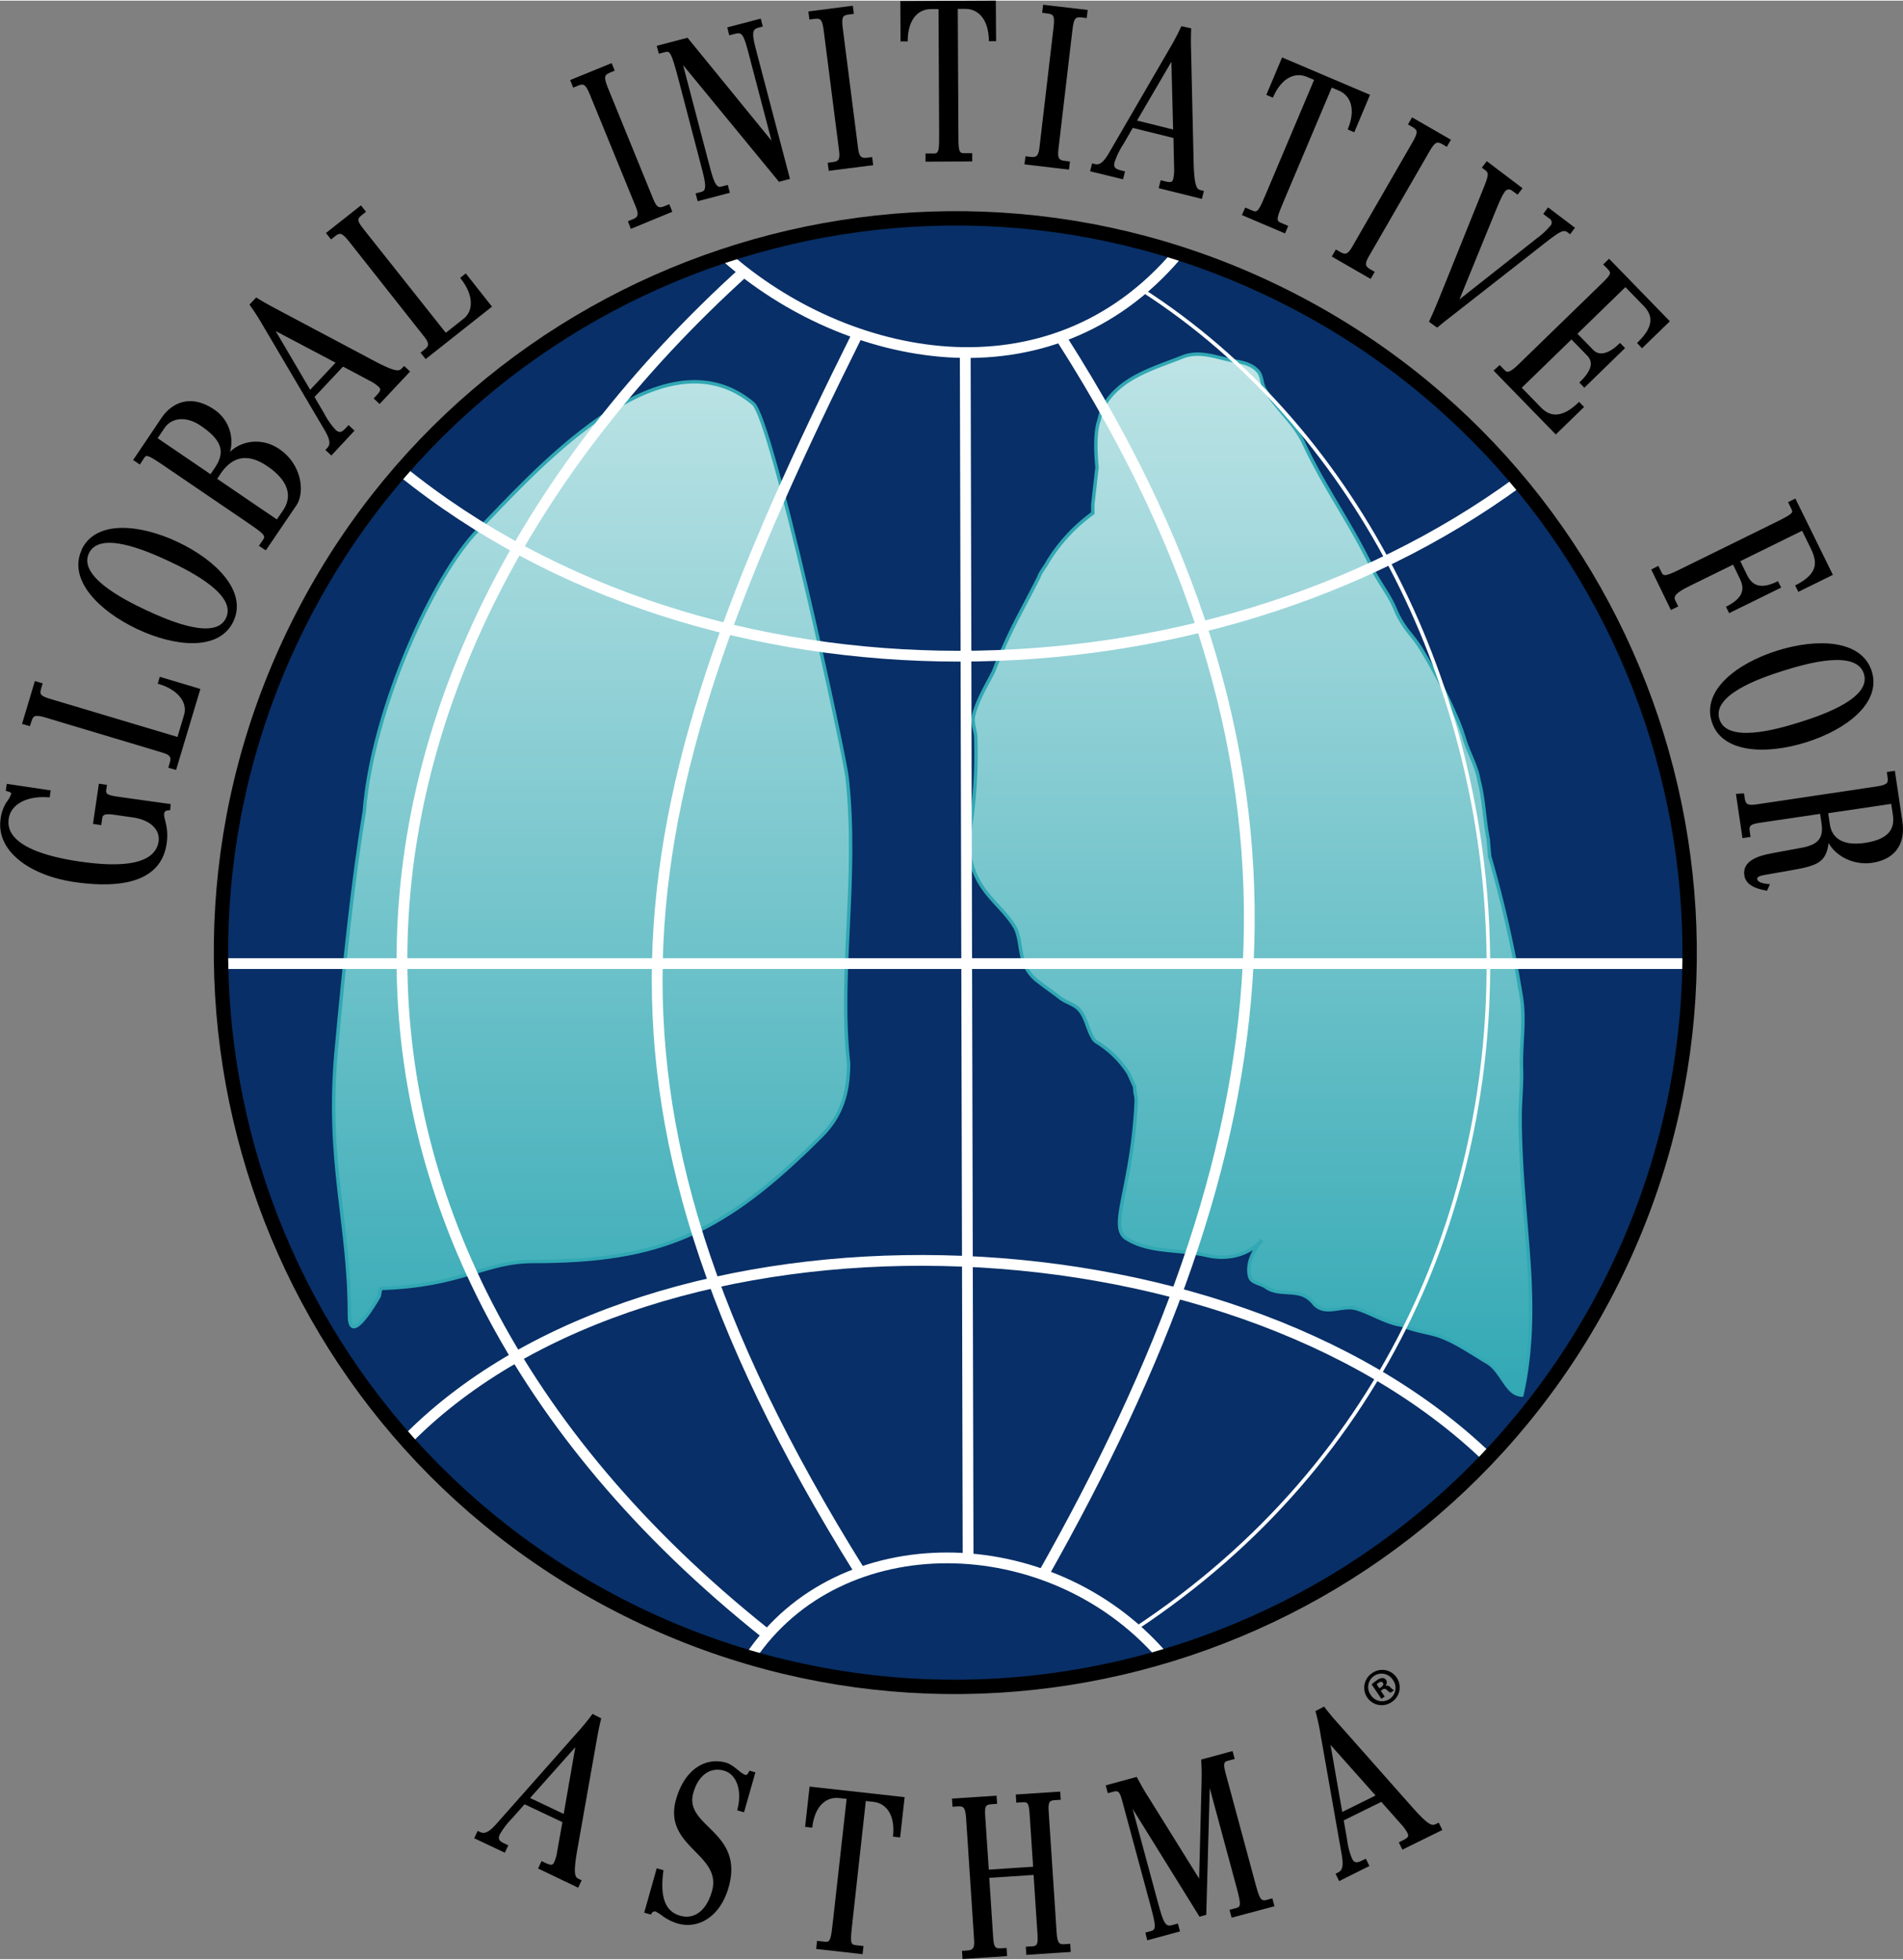 <?xml version="1.0" encoding="UTF-8"?> <svg xmlns="http://www.w3.org/2000/svg" xmlns:xlink="http://www.w3.org/1999/xlink" id="Layer_1" data-name="Layer 1" width="7.36in" height="7.58in" viewBox="0 0 529.96 545.44"><rect x="0" y="0" width="529.96" height="545.44" fill="#808080" stroke="none"/><defs><style>.cls-1,.cls-10,.cls-11,.cls-5,.cls-8,.cls-9{fill:none;}.cls-2{fill:#082f67;}.cls-3{clip-path:url(#clip-path);}.cls-4{fill:url(#linear-gradient);}.cls-5{stroke:#31a8b4;stroke-width:0.95px;}.cls-6{clip-path:url(#clip-path-2);}.cls-7{fill:url(#linear-gradient-2);}.cls-8,.cls-9{stroke:#fff;}.cls-9{stroke-width:3px;}.cls-10,.cls-11{stroke:#000;}.cls-10{stroke-width:0.47px;}.cls-11{stroke-width:4px;}</style><clipPath id="clip-path" transform="translate(-22.84 -14.65)"><path class="cls-1" d="M128.85,373.3c22.86-.72,28.84-7.51,42.57-7.51,35.27,0,52.86-7.61,80.23-35,5.63-5.63,7.51-12.05,7.51-20.16-2.77-25.39,2.67-51.48-.4-79.54-.69-6.42-20.85-99.79-26.18-104.24-25.89-21.64-62.15,20.55-76.48,35.08-12.54,12.64-29.64,50.29-31.81,78.55-3.26,19.66-5.63,43-7.81,66.5-2.86,30.93,3.67,47.92,3.67,73.81,0,9.49,8.3-5.33,8.3-5.33l.4-2.18"></path></clipPath><linearGradient id="linear-gradient" x1="-16.55" y1="683.13" x2="-15.56" y2="683.13" gradientTransform="matrix(0, 324.14, 94.34, 0, -64283.77, 5437.79)" gradientUnits="userSpaceOnUse"><stop offset="0" stop-color="#cae9ea"></stop><stop offset="1" stop-color="#31a8b4"></stop></linearGradient><clipPath id="clip-path-2" transform="translate(-22.84 -14.65)"><path class="cls-1" d="M327.21,303.54c-1.58-2.37-1.88-6-4.15-8.2-1.39-1.29-3.56-1.78-5.14-3.06-1.88-1.49-4-2.91-5.83-4.35a11.37,11.37,0,0,1-4.25-5.83c-1.09-3.06-.89-6.72-2.37-9.39-2.57-4.35-6.82-7.51-9.49-11.86a21.67,21.67,0,0,1-3-15.31,135.46,135.46,0,0,0,1.58-25.89c-.1-1.88-1.09-4-.59-5.93,1.08-4.25,3.36-8,5.53-12.15l.87-2.26c4.84-11.47,5.85-12.42,11.68-23.93a4.27,4.27,0,0,0,.3-.69c.49-1.18,1.68-2.57,2.27-3.75a47,47,0,0,1,12.55-13.54v-2.47l1.18-10.37s-1-8.6.5-12.85a27.24,27.24,0,0,1,1.08-3.66c4.55-8.39,13.84-10.86,22.13-14.12,4.85-2,9.69.19,14.53,1.08,2.07.3,4.84.89,6.52,2.77,1.29,1.38,1,3.56,2,5.14,3.16,5.43,8.2,9.38,10.77,14.92,5.63,12.15,13.43,22.82,19.16,35,1.49,3.16,4.15,6.62,5.73,9.88.5,1,1.29,3.06,1.88,4,2.27,4,3.26,4.25,5.73,8.1A145,145,0,0,1,428,213.23a54.82,54.82,0,0,1,2.66,7c1,3.46,3,6.82,3.86,10.58.1.49.2,1,.29,1.38,1.35,5.38,1.39,10.57,2.47,16l.4,4.74a328,328,0,0,1,8.79,38.93c1.19,6.92-.19,13.64.1,20.55.1,3.95-.29,8-.39,11.86-.1,13,1.28,26.18,2.27,39.33S449.62,390,446.66,403c-4.35-.1-5.53-6.82-9.78-9.19-4.35-2.57-8.5-5.53-13.14-7.21-2.77-1-7.71-1.58-10.48-3.06-4.24-.5-8.89-3.56-12.84-4.65s-8.69,2.27-11.76-1.48a7.61,7.61,0,0,0-3-2.27c-3.26-1.19-7.12-.1-10.08-2.08-2.07-1.48-4.45-1.09-4.84-3.56-.59-3.65,1.28-6.91,3.55-9.68-3.85,4.35-9.78,5.53-15.11,4.35-7.91-1.88-16.3-.59-22.92-4.94-4.65-3.46,1.94-14.3,3-38.11l-.07-1.12a13.6,13.6,0,0,1-.36-2.83l-1.71-3.79a27.91,27.91,0,0,0-8.7-8.6,3.15,3.15,0,0,1-1.28-1.28"></path></clipPath><linearGradient id="linear-gradient-2" x1="-16.55" y1="683.86" x2="-15.57" y2="683.86" gradientTransform="matrix(0, 324.14, 100.02, 0, -68049.71, 5437.79)" xlink:href="#linear-gradient"></linearGradient></defs><title>GINA Logo BLACK</title><path class="cls-2" d="M197.72,462.77c101,50.34,223.8,9.22,274.15-91.89s9.22-223.74-91.74-274.13C279,46.41,156.22,87.47,105.87,188.53s-9.28,223.85,91.85,274.24" transform="translate(-22.84 -14.65)"></path><g class="cls-3"><rect class="cls-4" x="90.78" y="90.58" width="148.21" height="285.07"></rect></g><path class="cls-5" d="M128.85,373.3c22.86-.72,28.84-7.51,42.57-7.51,35.27,0,52.86-7.61,80.23-35,5.63-5.63,7.51-12.05,7.51-20.16-2.77-25.39,2.67-51.48-.4-79.54-.69-6.42-20.85-99.79-26.18-104.24-25.89-21.64-62.15,20.55-76.48,35.08-12.54,12.64-29.64,50.29-31.81,78.55-3.26,19.66-5.63,43-7.81,66.5-2.86,30.93,3.67,47.92,3.67,73.81,0,9.49,8.3-5.33,8.3-5.33Z" transform="translate(-22.84 -14.65)"></path><g class="cls-6"><rect class="cls-7" x="269.29" y="97.3" width="157.49" height="291.09"></rect></g><path class="cls-5" d="M327.21,303.54c-1.58-2.37-1.88-6-4.15-8.2-1.39-1.29-3.56-1.78-5.14-3.06-1.88-1.49-4-2.91-5.83-4.35a11.37,11.37,0,0,1-4.25-5.83c-1.09-3.06-.89-6.72-2.37-9.39-2.57-4.35-6.82-7.51-9.49-11.86a21.67,21.67,0,0,1-3-15.31,135.46,135.46,0,0,0,1.58-25.89c-.1-1.88-1.09-4-.59-5.93,1.08-4.25,3.36-8,5.53-12.15l.87-2.26c4.84-11.47,5.85-12.42,11.68-23.93a4.27,4.27,0,0,0,.3-.69c.49-1.18,1.68-2.57,2.27-3.75a47,47,0,0,1,12.55-13.54v-2.47l1.18-10.37s-1-8.6.5-12.85a27.24,27.24,0,0,1,1.08-3.66c4.55-8.39,13.84-10.86,22.13-14.13,4.85-2,9.69.2,14.53,1.09,2.07.3,4.84.89,6.52,2.77,1.29,1.38,1,3.56,2,5.14,3.16,5.43,8.2,9.38,10.77,14.92,5.63,12.15,13.43,22.82,19.16,35,1.49,3.17,4.15,6.63,5.73,9.89.5,1,1.29,3.06,1.88,4,2.27,4,3.26,4.25,5.73,8.1A145,145,0,0,1,428,213.23a54.82,54.82,0,0,1,2.66,7c1,3.46,3,6.82,3.86,10.58.1.49.2,1,.29,1.38,1.35,5.38,1.39,10.57,2.47,16l.4,4.74a328,328,0,0,1,8.79,38.93c1.19,6.92-.19,13.64.1,20.55.1,3.95-.29,8-.39,11.86-.1,13,1.28,26.18,2.27,39.32S449.62,390,446.66,403c-4.35-.1-5.53-6.82-9.78-9.19-4.35-2.57-8.5-5.53-13.14-7.21-2.77-1-7.71-1.58-10.48-3.07-4.24-.49-8.89-3.55-12.84-4.64s-8.69,2.27-11.76-1.48a7.61,7.61,0,0,0-3-2.27c-3.26-1.19-7.12-.1-10.08-2.08-2.07-1.48-4.45-1.09-4.84-3.56-.59-3.65,1.28-6.91,3.55-9.68-3.85,4.35-9.78,5.53-15.11,4.35-7.91-1.88-16.3-.6-22.92-4.94-4.65-3.46,1.94-14.3,3-38.11l-.07-1.12a13.6,13.6,0,0,1-.36-2.83l-1.72-3.79a27.77,27.77,0,0,0-8.69-8.6,3.15,3.15,0,0,1-1.28-1.28" transform="translate(-22.84 -14.65)"></path><path class="cls-8" d="M339,468.1c141.61-93.47,119.52-297,2.16-372.7" transform="translate(-22.84 -14.65)"></path><line class="cls-9" x1="268.81" y1="98.47" x2="269.6" y2="433.96"></line><path class="cls-9" d="M231.73,476.06c25-37.39,83.55-36.34,114.71-.55" transform="translate(-22.84 -14.65)"></path><path class="cls-9" d="M224.92,85.88c33.31,29.49,90,41.65,125.77-.56" transform="translate(-22.84 -14.65)"></path><path class="cls-9" d="M313.14,453.39C380.26,334.71,397,231.91,318.63,109" transform="translate(-22.84 -14.65)"></path><path class="cls-9" d="M262.17,451.93c-84.46-135.53-64.91-215.18-.65-344.13" transform="translate(-22.84 -14.65)"></path><path class="cls-9" d="M230.29,89.9C108.4,200.21,95.64,357.4,236,469.32" transform="translate(-22.84 -14.65)"></path><line class="cls-9" x1="61.74" y1="268.18" x2="470.54" y2="268.18"></line><path class="cls-9" d="M445.53,148.79c-87.1,63.66-224.71,66.55-310.91-3.18" transform="translate(-22.84 -14.65)"></path><path class="cls-9" d="M136.46,415.19c68.61-69.19,228.1-65,300.93,5.45" transform="translate(-22.84 -14.65)"></path><path d="M180,520l3.43-19.71-13.35,15M190,493.1c-.6,2.4-1,4.69-1.41,7l-5.13,29c-1.39,7.74-.68,8.28.58,8.87l.47.23-.77,1.63L173,534.73l.77-1.64.86.41c1.78.84,2.29.67,2.79-.4a10.88,10.88,0,0,0,.79-2.79l1.51-8.51-10.86-5.13-3.61,4.08a21.82,21.82,0,0,0-3.43,4.51c-.84,1.8.34,2.35,1.75,3l.51.24-.76,1.63-8.11-3.82.77-1.63.43.2c1.18.56,2.43.46,4.94-2.41l22.47-25.38a62.09,62.09,0,0,0,4.1-5Z" transform="translate(-22.84 -14.65)"></path><path class="cls-10" d="M180,520l3.43-19.71-13.35,15Zm10-26.85c-.6,2.4-1,4.69-1.41,7l-5.13,29c-1.39,7.74-.68,8.28.58,8.87l.47.23-.77,1.63L173,534.73l.77-1.64.86.41c1.78.84,2.29.67,2.79-.4a10.88,10.88,0,0,0,.79-2.79l1.51-8.51-10.86-5.13-3.61,4.08a21.82,21.82,0,0,0-3.43,4.51c-.84,1.8.34,2.35,1.75,3l.51.24-.76,1.63-8.11-3.82.77-1.63.43.2c1.18.56,2.43.46,4.94-2.41l22.47-25.38a62.09,62.09,0,0,0,4.1-5Z" transform="translate(-22.84 -14.65)"></path><path d="M229.88,518.9l-1.46-.42c1.41-5.35-.2-10.07-3.93-11.12-3.56-1-7.25.87-8.8,6.38-2.73,9.7,14.21,10.72,9.85,26.22-2.33,8.26-8.36,11.54-13.85,10a13.89,13.89,0,0,1-4.09-2,16.39,16.39,0,0,0-2.06-1.35,1.31,1.31,0,0,0-1.54.79l-1.47-.41,3.36-11.91,1.46.41c-.89,6.53.06,11.39,4.87,12.74,3.86,1.09,7.48-1.19,9.12-7,3-10.6-13.73-12.46-10-25.57,2.31-8.2,8-11.64,13.56-10.08,2.22.63,4,3,5.41,3.4.63.18.94-.25,1.36-1.1l1.25.35" transform="translate(-22.84 -14.65)"></path><path class="cls-10" d="M229.88,518.9l-1.46-.42c1.41-5.35-.2-10.07-3.93-11.12-3.56-1-7.25.87-8.8,6.38-2.73,9.7,14.21,10.72,9.85,26.22-2.33,8.26-8.36,11.54-13.85,10a13.89,13.89,0,0,1-4.09-2,16.39,16.39,0,0,0-2.06-1.35,1.31,1.31,0,0,0-1.54.79l-1.47-.41,3.36-11.91,1.46.41c-.89,6.53.06,11.39,4.87,12.74,3.86,1.09,7.48-1.19,9.12-7,3-10.6-13.73-12.46-10-25.57,2.31-8.2,8-11.64,13.56-10.08,2.22.63,4,3,5.41,3.4.63.18.94-.25,1.36-1.1l1.25.35Z" transform="translate(-22.84 -14.65)"></path><path d="M250.58,555.26l2,.22c1.78.2,1.91-1,2.5-6.29l3.79-33.94-2.33-.26c-3.85-.42-7,2.42-7.71,8.22l-1.52-.17,1.2-10.75,26,2.89-1.2,10.75-1.52-.17c.57-5.82-1.85-9.28-5.7-9.71l-2.34-.26L260,549.73c-.59,5.31-.73,6.49,1.05,6.69l2,.22-.2,1.8-12.46-1.39" transform="translate(-22.84 -14.65)"></path><path class="cls-10" d="M250.58,555.26l2,.22c1.78.2,1.91-1,2.5-6.29l3.79-33.94-2.33-.26c-3.85-.42-7,2.42-7.71,8.22l-1.52-.17,1.2-10.75,26,2.89-1.2,10.75-1.52-.17c.57-5.82-1.85-9.28-5.7-9.71l-2.34-.26L260,549.73c-.59,5.31-.73,6.49,1.05,6.69l2,.22-.2,1.8-12.46-1.39Z" transform="translate(-22.84 -14.65)"></path><path d="M291,558l1.35-.09c1.78-.12,2.15-1.08,2-3.25l-2.23-33.83c-.21-3.23-.85-3.62-2.63-3.51l-1.17.08-.12-1.8,11.95-.78.12,1.8-1.39.09c-2,.13-2.07,1.13-1.89,3.8l1,14.9,12.81-.84-1-15c-.19-2.86-.54-3.52-2.1-3.42l-1.61.11-.12-1.8,11.91-.78.11,1.8-1.56.1c-1.61.1-1.95.94-1.79,3.29l2.21,33.59c.16,2.48.42,3.83,2.25,3.71l1.56-.1.12,1.8-11.9.78-.12-1.8,1.61-.1c1.82-.12,1.78-1.37,1.61-3.91l-1.08-16.45-12.81.84,1.08,16.51c.18,2.73.42,3.71,2.38,3.58l1.39-.09.11,1.8-11.94.79" transform="translate(-22.84 -14.65)"></path><path class="cls-10" d="M291,558l1.35-.09c1.78-.12,2.15-1.08,2-3.25l-2.23-33.83c-.21-3.23-.85-3.62-2.63-3.51l-1.17.08-.12-1.8,11.95-.78.12,1.8-1.39.09c-2,.13-2.07,1.13-1.89,3.8l1,14.9,12.81-.84-1-15c-.19-2.86-.54-3.52-2.1-3.42l-1.61.11-.12-1.8,11.91-.78.11,1.8-1.56.1c-1.61.1-1.95.94-1.79,3.29l2.21,33.59c.16,2.48.42,3.83,2.25,3.71l1.56-.1.12,1.8-11.9.78-.12-1.8,1.61-.1c1.82-.12,1.78-1.37,1.61-3.91l-1.08-16.45-12.81.84,1.08,16.51c.18,2.73.42,3.71,2.38,3.58l1.39-.09.11,1.8-11.94.79Z" transform="translate(-22.84 -14.65)"></path><path d="M342.09,552.86l1.39-.37c1.81-.49,1.35-2.17,0-7.34l-7.91-29.24c-.6-2.22-1-3.14-2.62-2.71l-1.43.39-.47-1.74,8.23-2.23c.66,1.24,2,3.71,3.37,5.79L357,538.46l.7-27.78c.06-2.46,0-4.64-.09-6l8.32-2.25.47,1.74-1.89.51c-1.39.38-1.1,1.78-.5,4l8.08,29.91c1.17,4.33,1.56,5.77,3.45,5.26l1.47-.4.47,1.74L366,548.26l-.47-1.74,1.47-.39c1.68-.46,1.81-1,.38-6.29l-7.76-28.71-.08,0-1,36.43L357,548l-19.23-31-.09,0,7.47,27.63c1.36,5,2,6.81,4,6.25l1.55-.42.47,1.74-8.66,2.35" transform="translate(-22.84 -14.65)"></path><path class="cls-10" d="M342.09,552.86l1.39-.37c1.81-.49,1.35-2.17,0-7.34l-7.91-29.24c-.6-2.22-1-3.14-2.62-2.71l-1.43.39-.47-1.74,8.23-2.23c.66,1.24,2,3.71,3.37,5.79L357,538.46l.7-27.78c.06-2.46,0-4.64-.09-6l8.32-2.25.47,1.74-1.89.51c-1.39.38-1.1,1.78-.5,4l8.08,29.91c1.17,4.33,1.56,5.77,3.45,5.26l1.47-.4.47,1.74L366,548.26l-.47-1.74,1.47-.39c1.68-.46,1.81-1,.38-6.29l-7.76-28.71-.08,0-1,36.43L357,548l-19.23-31-.09,0,7.47,27.63c1.36,5,2,6.81,4,6.25l1.55-.42.47,1.74-8.66,2.35Z" transform="translate(-22.84 -14.65)"></path><path d="M406.3,514.59,393,499.65l3.46,19.8m-4.94-29.4c1.5,2,3,3.7,4.58,5.44l19.53,22.07c5.19,5.9,6.05,5.68,7.3,5.06l.47-.23.8,1.62-10.7,5.27-.8-1.61.86-.43c1.76-.86,1.94-1.37,1.42-2.43a11.35,11.35,0,0,0-1.69-2.36L407.57,516l-10.78,5.32.94,5.36a21.53,21.53,0,0,0,1.4,5.48c.88,1.79,2.05,1.21,3.46.52l.5-.25.8,1.61-8,4-.8-1.62.43-.22c1.17-.57,1.87-1.61,1.18-5.37l-5.88-33.37a62.61,62.61,0,0,0-1.37-6.33Z" transform="translate(-22.84 -14.65)"></path><path class="cls-10" d="M406.3,514.59,393,499.65l3.46,19.8Zm-14.78-24.54c1.5,2,3,3.7,4.58,5.44l19.53,22.07c5.19,5.9,6.05,5.68,7.3,5.06l.47-.23.8,1.62-10.7,5.27-.8-1.61.86-.43c1.76-.86,1.94-1.37,1.42-2.43a11.35,11.35,0,0,0-1.69-2.36L407.57,516l-10.78,5.32.94,5.36a21.53,21.53,0,0,0,1.4,5.48c.88,1.79,2.05,1.21,3.46.52l.5-.25.8,1.61-8,4-.8-1.62.43-.22c1.17-.57,1.87-1.61,1.18-5.37l-5.88-33.37a62.61,62.61,0,0,0-1.37-6.33Z" transform="translate(-22.84 -14.65)"></path><path d="M36.69,234.79l-.22,1.51c-6.08-.51-10.83,1.89-11.44,6.2-1.13,7.84,11.44,10.92,20.18,12.17,9.24,1.32,20.63,1.63,22-5.62.56-3-1.59-6.43-7.7-7.21l-5-.72c-2.34-.33-3.26,0-3.42,1.1L50.83,244,49,243.73,50.57,233l1.79.25-.17,1.17c-.2,1.38.57,1.75,3.64,2.19l14.29,2L70,239.9c-.76,0-1.53.13-1.68,1.17-.2,1.42,1.36,3.67.7,8.28-1.48,10.35-12.08,12.44-25.32,10.55-12.07-1.73-21.74-8.34-20.46-17.31A10.91,10.91,0,0,1,24.85,238a8.4,8.4,0,0,0,1.36-2.45c.06-.47-.58-.78-1.5-1l.22-1.51" transform="translate(-22.84 -14.65)"></path><path class="cls-10" d="M36.69,234.79l-.22,1.51c-6.08-.51-10.83,1.89-11.44,6.2-1.13,7.84,11.44,10.92,20.18,12.17,9.24,1.32,20.63,1.63,22-5.62.56-3-1.59-6.43-7.7-7.21l-5-.72c-2.34-.33-3.26,0-3.42,1.1L50.83,244,49,243.73,50.57,233l1.79.25-.17,1.17c-.2,1.38.57,1.75,3.64,2.19l14.29,2L70,239.9c-.76,0-1.53.13-1.68,1.17-.2,1.42,1.36,3.67.7,8.28-1.48,10.35-12.08,12.44-25.32,10.55-12.07-1.73-21.74-8.34-20.46-17.31A10.91,10.91,0,0,1,24.85,238a8.4,8.4,0,0,0,1.36-2.45c.06-.47-.58-.78-1.5-1l.22-1.51Z" transform="translate(-22.84 -14.65)"></path><path d="M70,228.11l.39-1.29c.51-1.71-.26-2.4-2.34-3l-32.47-9.74c-3.1-.93-3.69-.47-4.21,1.24L31,216.42l-1.73-.51,3.44-11.47,1.72.51-.4,1.34c-.56,1.88.35,2.33,2.91,3.1L72.42,220l1.91-6.39c1-3.25-1.31-7.12-7.27-8.9l.44-1.46,10.85,3.25-6.63,22.11" transform="translate(-22.84 -14.65)"></path><path class="cls-10" d="M70,228.11l.39-1.29c.51-1.71-.26-2.4-2.34-3l-32.47-9.74c-3.1-.93-3.69-.47-4.21,1.24L31,216.42l-1.73-.51,3.44-11.47,1.72.51-.4,1.34c-.56,1.87.35,2.33,2.91,3.1L72.42,220l1.91-6.39c1-3.25-1.31-7.12-7.27-8.9l.44-1.46,10.85,3.25-6.63,22.11Z" transform="translate(-22.84 -14.65)"></path><path d="M86,186.66c3.08-6.53-9.35-13-16-16.11s-19.52-8.62-22.61-2.08,9.36,13,16,16.11S83,193.2,86,186.66m-40.23-19c3.85-8.16,16-7,26.54-2s19.16,13.61,15.32,21.76-16,7-26.54,2S42,175.85,45.81,167.7Z" transform="translate(-22.84 -14.65)"></path><path class="cls-10" d="M86,186.66c3.08-6.53-9.35-13-16-16.11s-19.52-8.62-22.61-2.08,9.36,13,16,16.11S83,193.2,86,186.66Zm-40.23-19c3.85-8.16,16-7,26.54-2s19.16,13.61,15.32,21.76-16,7-26.54,2S42,175.85,45.81,167.7Z" transform="translate(-22.84 -14.65)"></path><path d="M81.52,146.86l1.3-1.91c3-4.39,2.28-7.87-3.89-12.07-4.62-3.15-8.63-2-10.39.56l-2.13,3.13M100,159.46l1.82-2.66c2.87-4.21,1.47-8.69-4.34-12.65-6.32-4.3-10.32-2.07-13.1,1.67L83,147.88Zm-4.73,6.95,1.06-1.55c.88-1.3,0-2-4.37-5L68.91,144.17c-5-3.39-5.34-3.42-6.18-2.2l-1,1.55-1.49-1L68,131c2.89-4.24,8-6.59,14.35-2.29A10.56,10.56,0,0,1,86.45,141l.11.07c2.56-3.21,8.65-5,14-1.29,6.06,4.12,7,11.78,4.62,15.31L96.8,167.42Z" transform="translate(-22.84 -14.65)"></path><path class="cls-10" d="M81.52,146.86l1.3-1.91c3-4.39,2.28-7.88-3.89-12.07-4.62-3.15-8.63-2-10.39.56l-2.13,3.13ZM100,159.46l1.82-2.66c2.87-4.21,1.47-8.69-4.34-12.65-6.32-4.3-10.32-2.07-13.1,1.67L83,147.88Zm-4.73,6.95,1.06-1.55c.88-1.3,0-2-4.37-5L68.91,144.17c-5-3.39-5.34-3.42-6.18-2.2l-1,1.55-1.49-1L68,131c2.89-4.24,8-6.59,14.35-2.29A10.56,10.56,0,0,1,86.45,141l.11.07c2.56-3.21,8.65-5,14-1.29,6.06,4.12,7,11.78,4.62,15.31L96.8,167.42Z" transform="translate(-22.84 -14.65)"></path><path d="M116.68,115.42,99,106.09l10.18,17.33M94.23,97.62c2.1,1.31,4.14,2.4,6.19,3.49l26,13.81c6.93,3.7,7.66,3.2,8.62,2.18l.36-.38,1.31,1.23-8.17,8.7-1.31-1.23.66-.7c1.34-1.43,1.33-2,.47-2.78a11.28,11.28,0,0,0-2.41-1.61l-7.63-4.06L110.13,125l2.76,4.69a21.63,21.63,0,0,0,3.23,4.64c1.45,1.37,2.35.41,3.42-.73l.39-.41,1.31,1.23L115.11,141l-1.32-1.23.33-.35c.89-.95,1.18-2.17-.78-5.45L96.13,104.78a62.38,62.38,0,0,0-3.51-5.45Z" transform="translate(-22.84 -14.65)"></path><path class="cls-10" d="M116.68,115.42,99,106.09l10.18,17.33ZM94.23,97.62c2.1,1.31,4.14,2.4,6.19,3.49l26,13.81c6.93,3.7,7.66,3.2,8.62,2.18l.36-.38,1.31,1.23-8.17,8.7-1.31-1.23.66-.7c1.34-1.43,1.33-2,.47-2.78a11.28,11.28,0,0,0-2.41-1.61l-7.63-4.06L110.13,125l2.76,4.69a21.63,21.63,0,0,0,3.23,4.64c1.45,1.37,2.35.41,3.42-.73l.39-.41,1.31,1.23L115.11,141l-1.32-1.23.33-.35c.89-.95,1.18-2.17-.78-5.45L96.13,104.78a62.38,62.38,0,0,0-3.51-5.45Z" transform="translate(-22.84 -14.65)"></path><path d="M140.28,112.72l1.06-.83c1.4-1.11,1.16-2.11-.19-3.82l-21-26.59c-2-2.54-2.76-2.5-4.16-1.39l-.92.73-1.12-1.42L123.32,72l1.12,1.41-1.09.87c-1.54,1.21-1.06,2.1.6,4.2l23,29,5.22-4.13c2.66-2.1,3-6.58-.85-11.46l1.2-.94,7,8.88-18.1,14.31" transform="translate(-22.84 -14.65)"></path><path class="cls-10" d="M140.28,112.72l1.06-.83c1.4-1.11,1.16-2.11-.19-3.82l-21-26.59c-2-2.54-2.76-2.5-4.16-1.39l-.92.73-1.12-1.42L123.32,72l1.12,1.41-1.09.87c-1.54,1.21-1.06,2.1.6,4.2l23,29,5.22-4.13c2.66-2.1,3-6.58-.85-11.46l1.2-.94,7,8.88-18.1,14.31Z" transform="translate(-22.84 -14.65)"></path><path d="M198,76.23l1.24-.51c1.66-.68,1.71-1.7.89-3.72L187.29,40.62c-1.22-3-1.95-3.17-3.6-2.5l-1.09.45-.68-1.67,11.13-4.54.68,1.67-1.09.44c-1.65.68-2,1.31-.83,4.3l12.8,31.39c.82,2,1.58,2.71,3.23,2l1.25-.51.68,1.67L198.65,77.9" transform="translate(-22.84 -14.65)"></path><path class="cls-10" d="M198,76.23l1.24-.51c1.66-.68,1.71-1.7.89-3.72L187.29,40.62c-1.22-3-1.95-3.17-3.6-2.5l-1.09.45-.68-1.67,11.13-4.54.68,1.67-1.09.44c-1.65.68-2,1.31-.83,4.3l12.8,31.39c.82,2,1.58,2.71,3.23,2l1.25-.51.68,1.67L198.65,77.9Z" transform="translate(-22.84 -14.65)"></path><path d="M216.84,68.5l1.48-.39c1.81-.47,1.17-3.07,0-7.52L212,36.46c-2-7.64-2.45-8.11-4-7.71l-1.52.4-.46-1.75,8.21-2.15,23.85,29.24.08,0-6.54-24.91c-1.42-5.42-1.85-6.53-4.12-5.93l-1.4.37-.45-1.75,8.88-2.33.46,1.74-1,.27c-2.15.56-2,2.12-.64,7.18l9.2,35-2.69.7L212.69,31.77l-.08,0,7.44,28.34c1.17,4.46,1.89,7,3.57,6.59l1.73-.45.46,1.74-8.51,2.24" transform="translate(-22.84 -14.65)"></path><path class="cls-10" d="M216.84,68.5l1.48-.39c1.81-.47,1.17-3.07,0-7.52L212,36.46c-2-7.64-2.45-8.11-4-7.71l-1.52.4-.46-1.75,8.21-2.15,23.85,29.24.08,0-6.54-24.91c-1.42-5.42-1.85-6.53-4.12-5.93l-1.4.37-.45-1.75,8.88-2.33.46,1.74-1,.27c-2.15.56-2,2.12-.64,7.18l9.2,35-2.69.7L212.69,31.77l-.08,0,7.44,28.34c1.17,4.46,1.89,7,3.57,6.59l1.73-.45.46,1.74-8.51,2.24Z" transform="translate(-22.84 -14.65)"></path><path d="M253.6,60l1.34-.17c1.77-.23,2.08-1.21,1.81-3.37l-4.3-33.62c-.41-3.21-1.07-3.57-2.84-3.34l-1.16.15-.23-1.79,11.92-1.52.23,1.79-1.17.15c-1.77.22-2.32.73-1.91,3.94l4.29,33.62c.28,2.16.83,3,2.6,2.81l1.34-.17.23,1.79-11.92,1.52" transform="translate(-22.84 -14.65)"></path><path class="cls-10" d="M253.6,60l1.34-.17c1.77-.23,2.08-1.21,1.81-3.37l-4.3-33.62c-.41-3.21-1.07-3.57-2.84-3.34l-1.16.15-.23-1.79,11.92-1.52.23,1.79-1.17.15c-1.77.22-2.32.73-1.91,3.94l4.29,33.62c.28,2.16.83,3,2.6,2.81l1.34-.17.23,1.79-11.92,1.52Z" transform="translate(-22.84 -14.65)"></path><path d="M280.81,57.46h2.05c1.78,0,1.78-1.19,1.75-6.54l-.17-34.15-2.35,0c-3.87,0-6.65,3.2-6.7,9h-1.53L273.81,15l26.12-.13L300,25.71h-1.53c-.11-5.84-2.92-9-6.79-9h-2.35l.17,34.14c0,5.35,0,6.53,1.81,6.52h2.05V59.2l-12.54.06" transform="translate(-22.84 -14.65)"></path><path class="cls-10" d="M280.81,57.46h2.05c1.78,0,1.78-1.19,1.75-6.54l-.17-34.15-2.35,0c-3.87,0-6.65,3.2-6.7,9h-1.53L273.81,15l26.12-.13L300,25.71h-1.53c-.11-5.84-2.92-9-6.79-9h-2.35l.17,34.14c0,5.35,0,6.53,1.81,6.52h2.05V59.2l-12.54.06Z" transform="translate(-22.84 -14.65)"></path><path d="M308.64,58.25l1.34.16c1.78.21,2.32-.67,2.57-2.83L316.5,21.9c.37-3.21-.18-3.71-2-3.92l-1.17-.14.21-1.79,11.94,1.4-.21,1.79-1.16-.14c-1.78-.2-2.43.16-2.81,3.37l-3.95,33.67c-.25,2.17.08,3.14,1.85,3.35l1.34.16-.21,1.79-11.94-1.39" transform="translate(-22.84 -14.65)"></path><path class="cls-10" d="M308.64,58.25l1.34.16c1.78.21,2.32-.67,2.57-2.83L316.5,21.9c.37-3.21-.18-3.71-2-3.92l-1.17-.14.21-1.79,11.94,1.4-.21,1.79-1.16-.14c-1.78-.2-2.43.16-2.81,3.37l-3.95,33.67c-.25,2.17.08,3.14,1.85,3.35l1.34.16-.21,1.79-11.94-1.39Z" transform="translate(-22.84 -14.65)"></path><path d="M349.78,50.84l-.51-20L339.13,48.19m15.2-25.64c-.12,2.47-.07,4.79,0,7.11L355,59.12c.16,7.85,1,8.24,2.31,8.58l.51.12-.44,1.76L345.8,66.7l.44-1.75.93.23c1.9.47,2.37.21,2.65-.94a11.22,11.22,0,0,0,.23-2.89l-.19-8.64-11.67-2.89-2.73,4.7A21.58,21.58,0,0,0,333,59.61c-.48,1.93.79,2.25,2.31,2.63l.55.13-.43,1.75L326.7,62l.44-1.75.46.12c1.27.31,2.48,0,4.37-3.34l17-29.28a62.61,62.61,0,0,0,3-5.72Z" transform="translate(-22.84 -14.65)"></path><path class="cls-10" d="M349.78,50.84l-.51-20L339.13,48.19Zm4.55-28.29c-.12,2.47-.07,4.79,0,7.11L355,59.12c.16,7.85,1,8.24,2.31,8.58l.51.12-.44,1.76L345.8,66.7l.44-1.75.93.23c1.9.47,2.37.21,2.65-.94a11.22,11.22,0,0,0,.23-2.89l-.19-8.64-11.67-2.89-2.73,4.7A21.58,21.58,0,0,0,333,59.61c-.48,1.93.79,2.25,2.31,2.63l.55.13-.43,1.75L326.7,62l.44-1.75.46.12c1.27.31,2.48,0,4.37-3.34l17-29.28a62.61,62.61,0,0,0,3-5.72Z" transform="translate(-22.84 -14.65)"></path><path d="M369.74,72.58l1.88.8c1.65.69,2.11-.4,4.19-5.33L389.1,36.6l-2.17-.92c-3.57-1.51-7.37.33-9.73,5.68l-1.4-.59,4.21-10L404.07,41l-4.21,10-1.4-.6c2.19-5.42.86-9.42-2.71-10.93l-2.16-.92L380.3,70c-2.08,4.93-2.54,6-.9,6.71l1.89.8-.71,1.66L369,74.24" transform="translate(-22.84 -14.65)"></path><path class="cls-10" d="M369.74,72.58l1.88.8c1.65.69,2.11-.4,4.19-5.33L389.1,36.6l-2.17-.92c-3.57-1.51-7.37.33-9.73,5.68l-1.4-.59,4.21-10L404.07,41l-4.21,10-1.4-.6c2.19-5.42.86-9.42-2.71-10.93l-2.16-.92L380.3,70c-2.08,4.93-2.54,6-.9,6.71l1.89.8-.71,1.66L369,74.24Z" transform="translate(-22.84 -14.65)"></path><path d="M394.94,84.27l1.17.67c1.55.89,2.39.3,3.48-1.58L416.52,54c1.61-2.8,1.3-3.49-.25-4.38l-1-.58.9-1.57,10.41,6-.9,1.57-1-.59c-1.55-.89-2.29-.82-3.91,2L403.82,85.79c-1.09,1.89-1.18,2.91.37,3.8l1.17.68-.9,1.56-10.42-6" transform="translate(-22.84 -14.65)"></path><path class="cls-10" d="M394.94,84.27l1.17.67c1.55.89,2.39.3,3.48-1.58L416.52,54c1.61-2.8,1.3-3.49-.25-4.38l-1-.58.9-1.57,10.41,6-.9,1.57-1-.59c-1.55-.89-2.29-.82-3.91,2L403.82,85.79c-1.09,1.89-1.18,2.91.37,3.8l1.17.68-.9,1.56-10.42-6Z" transform="translate(-22.84 -14.65)"></path><path d="M460.05,79.38l-.56-.42c-1.38-1-2.6-.09-8,4.14l-25.64,20.07c-1,.76-1.84,1.49-2.79,2.25L421.08,104c1.39-2.92,2.57-5.93,3.86-9.08l10.51-26.12c2-4.88,2.47-6.08,1.29-7l-.9-.68,1.09-1.44,9.58,7.25-1.08,1.43-1.39-1a1.55,1.55,0,0,0-2.37.47c-.6.8-1.11,1.82-2.83,6L428.73,98.59l22.45-17.72a20.47,20.47,0,0,0,3.51-3.28,1.53,1.53,0,0,0-.34-2.51L452.93,74,454,72.56l7.12,5.38" transform="translate(-22.84 -14.65)"></path><path class="cls-10" d="M460.05,79.38l-.56-.42c-1.38-1-2.6-.09-8,4.14l-25.64,20.07c-1,.76-1.84,1.49-2.79,2.25L421.08,104c1.39-2.92,2.57-5.93,3.86-9.08l10.51-26.12c2-4.88,2.47-6.08,1.29-7l-.9-.68,1.09-1.44,9.58,7.25-1.08,1.43-1.39-1a1.55,1.55,0,0,0-2.37.47c-.6.8-1.11,1.82-2.83,6L428.73,98.59l22.45-17.72a20.47,20.47,0,0,0,3.51-3.28,1.53,1.53,0,0,0-.34-2.51L452.93,74,454,72.56l7.12,5.38Z" transform="translate(-22.84 -14.65)"></path><path d="M440.47,116.46l1.22,1.25c.76.78,1.51,1,4.09-1.49l23.33-22.67c2.59-2.52,2.84-3.06,1.6-4.34l-1.07-1.1,1.3-1.25,16.6,17.08-7.41,7.19L479.07,110c4.37-4.25,4.6-7.5,1.68-10.5l-5.25-5.4-13.69,13.31,4.52,4.65c2,2.09,4.95.9,7.67-1.75l1.06,1.1-11,10.71-1.06-1.1c2.9-2.82,4.18-5.52,2-7.7l-4.52-4.65-14.18,13.78,5.55,5.71c2.85,2.94,6.41,2.76,10.74-1.44l1.06,1.09-7.54,7.33-17-17.46" transform="translate(-22.84 -14.65)"></path><path class="cls-10" d="M440.47,116.46l1.22,1.25c.76.78,1.51,1,4.09-1.49l23.33-22.67c2.59-2.52,2.84-3.06,1.6-4.34l-1.07-1.1,1.3-1.25,16.6,17.08-7.41,7.19L479.07,110c4.37-4.25,4.6-7.5,1.68-10.5l-5.25-5.4-13.69,13.31,4.52,4.65c2,2.09,4.95.9,7.67-1.75l1.06,1.1-11,10.71-1.06-1.1c2.9-2.82,4.18-5.52,2-7.7l-4.52-4.65-14.18,13.78,5.55,5.71c2.85,2.94,6.41,2.76,10.74-1.44l1.06,1.09-7.54,7.33-17-17.46Z" transform="translate(-22.84 -14.65)"></path><path d="M484.57,172.38l.82,1.68c.69,1.41,1.74,1,6.48-1.34l25.06-12.33c5.41-2.66,5.61-2.95,5-4.28l-.83-1.68,1.62-.8,10.24,20.83-9.2,4.53-.68-1.37c6.64-3.41,6.06-6.86,4.13-10.76l-2.4-4.89-17.63,8.68,2,4.1c1.54,3.13,4.05,4.13,8.7,1.89l.67,1.37-14.06,6.91-.68-1.36c4.65-2.39,5.27-4.93,3.78-8l-2-4.15L494,177.1c-3,1.48-5.74,2.83-4.86,4.62l.75,1.53-1.62.79L483,173.18" transform="translate(-22.84 -14.65)"></path><path class="cls-10" d="M484.57,172.38l.82,1.68c.69,1.41,1.74,1,6.48-1.34l25.06-12.33c5.41-2.66,5.61-2.95,5-4.28l-.83-1.68,1.62-.8,10.24,20.83-9.2,4.53-.68-1.37c6.64-3.41,6.06-6.86,4.13-10.76l-2.4-4.89-17.63,8.68,2,4.1c1.54,3.13,4.05,4.13,8.7,1.89l.67,1.37-14.06,6.91-.68-1.36c4.65-2.39,5.27-4.93,3.78-8l-2-4.15L494,177.1c-3,1.48-5.74,2.83-4.86,4.62l.75,1.53-1.62.79L483,173.18Z" transform="translate(-22.84 -14.65)"></path><path d="M501.45,214.83c2.17,6.89,15.68,3.2,22.68,1s20.2-6.9,18-13.8-15.67-3.2-22.68-1-20.19,6.89-18,13.79m42.43-13.34c2.7,8.6-7,16-18.13,19.49s-23.32,3-26-5.61,7-16,18.14-19.49S541.18,192.89,543.88,201.49Z" transform="translate(-22.84 -14.65)"></path><path class="cls-10" d="M501.45,214.83c2.17,6.89,15.68,3.2,22.68,1s20.2-6.9,18-13.8-15.67-3.2-22.68-1S499.29,207.93,501.45,214.83Zm42.43-13.34c2.7,8.6-7,16-18.13,19.49s-23.32,3-26-5.61,7-16,18.14-19.49S541.18,192.89,543.88,201.49Z" transform="translate(-22.84 -14.65)"></path><path d="M531.7,240.75l.5,3.36c.53,3.62,3.38,6.32,10,5.34s8.67-3.88,8-8.14l-.48-3.23m-41.47-2.41.2,1.33c.26,1.77,1.25,2.06,3.4,1.74l33.53-5c3.2-.47,3.54-1.14,3.28-2.9l-.17-1.17,1.78-.26,2.07,14c.75,5.08-1.15,10.07-8.29,11.13-5.41.79-10.52-2.28-12.06-5.92h-.12c-.7,5.48-2.17,6.62-10.38,8l-7.6,1.34c-1,.19-2.12.54-2,1.35.16,1.08,1.72,1.47,3.44,1.61l-.61,1.37c-3.36-.61-5.6-1.73-5.95-4.1-.55-3.75,3.58-5.15,7.62-5.88l8.2-1.52c4.83-.89,6.29-2.95,5.68-7.08l-.42-2.85-16.67,2.47c-2.71.4-3.67.71-3.38,2.65l.2,1.38-1.78.26-1.75-11.84Z" transform="translate(-22.84 -14.65)"></path><path class="cls-10" d="M531.7,240.75l.5,3.36c.53,3.62,3.38,6.32,10,5.34s8.67-3.88,8-8.14l-.48-3.23Zm-23.38-5.08.2,1.33c.26,1.77,1.25,2.06,3.4,1.74l33.53-5c3.2-.47,3.54-1.14,3.28-2.9l-.17-1.17,1.78-.26,2.07,14c.75,5.08-1.15,10.07-8.28,11.13-5.42.79-10.53-2.28-12.07-5.92h-.12c-.7,5.48-2.17,6.62-10.38,8l-7.6,1.34c-1,.19-2.12.54-2,1.35.16,1.08,1.72,1.47,3.44,1.61l-.61,1.36c-3.36-.6-5.6-1.72-5.95-4.09-.55-3.75,3.58-5.15,7.62-5.88l8.2-1.52c4.83-.89,6.29-2.95,5.68-7.08l-.42-2.85-16.67,2.47c-2.71.4-3.67.71-3.38,2.65l.2,1.38-1.78.26-1.75-11.84Z" transform="translate(-22.84 -14.65)"></path><path d="M411.78,481.66a4.84,4.84,0,0,1-1.37,6.82,4.86,4.86,0,1,1-5.43-8.06A4.83,4.83,0,0,1,411.78,481.66Zm-7.2,4.86a3.74,3.74,0,0,0,5.28,1.09,3.7,3.7,0,0,0,.91-5.24,3.73,3.73,0,1,0-6.19,4.15Zm3.88.43-.93.63-2.7-4a10.38,10.38,0,0,1,1.46-1.16,2.91,2.91,0,0,1,1.59-.64,1.32,1.32,0,0,1,1,.61,1.23,1.23,0,0,1-.2,1.49l0,.05a1.42,1.42,0,0,1,1.39.48,3.76,3.76,0,0,0,1,.81l-1,.67a4.15,4.15,0,0,1-1-.76.86.86,0,0,0-1.26-.08l-.44.3ZM407,484.67l.44-.3c.52-.35.82-.8.54-1.21s-.68-.43-1.27,0a2.63,2.63,0,0,0-.48.4Z" transform="translate(-22.84 -14.65)"></path><path class="cls-11" d="M197.71,462.78c101,50.34,223.77,9.24,274.16-91.88s9.24-223.78-91.78-274.12-223.87-9.29-274.21,91.73S96.59,412.39,197.71,462.78Z" transform="translate(-22.84 -14.65)"></path></svg> 